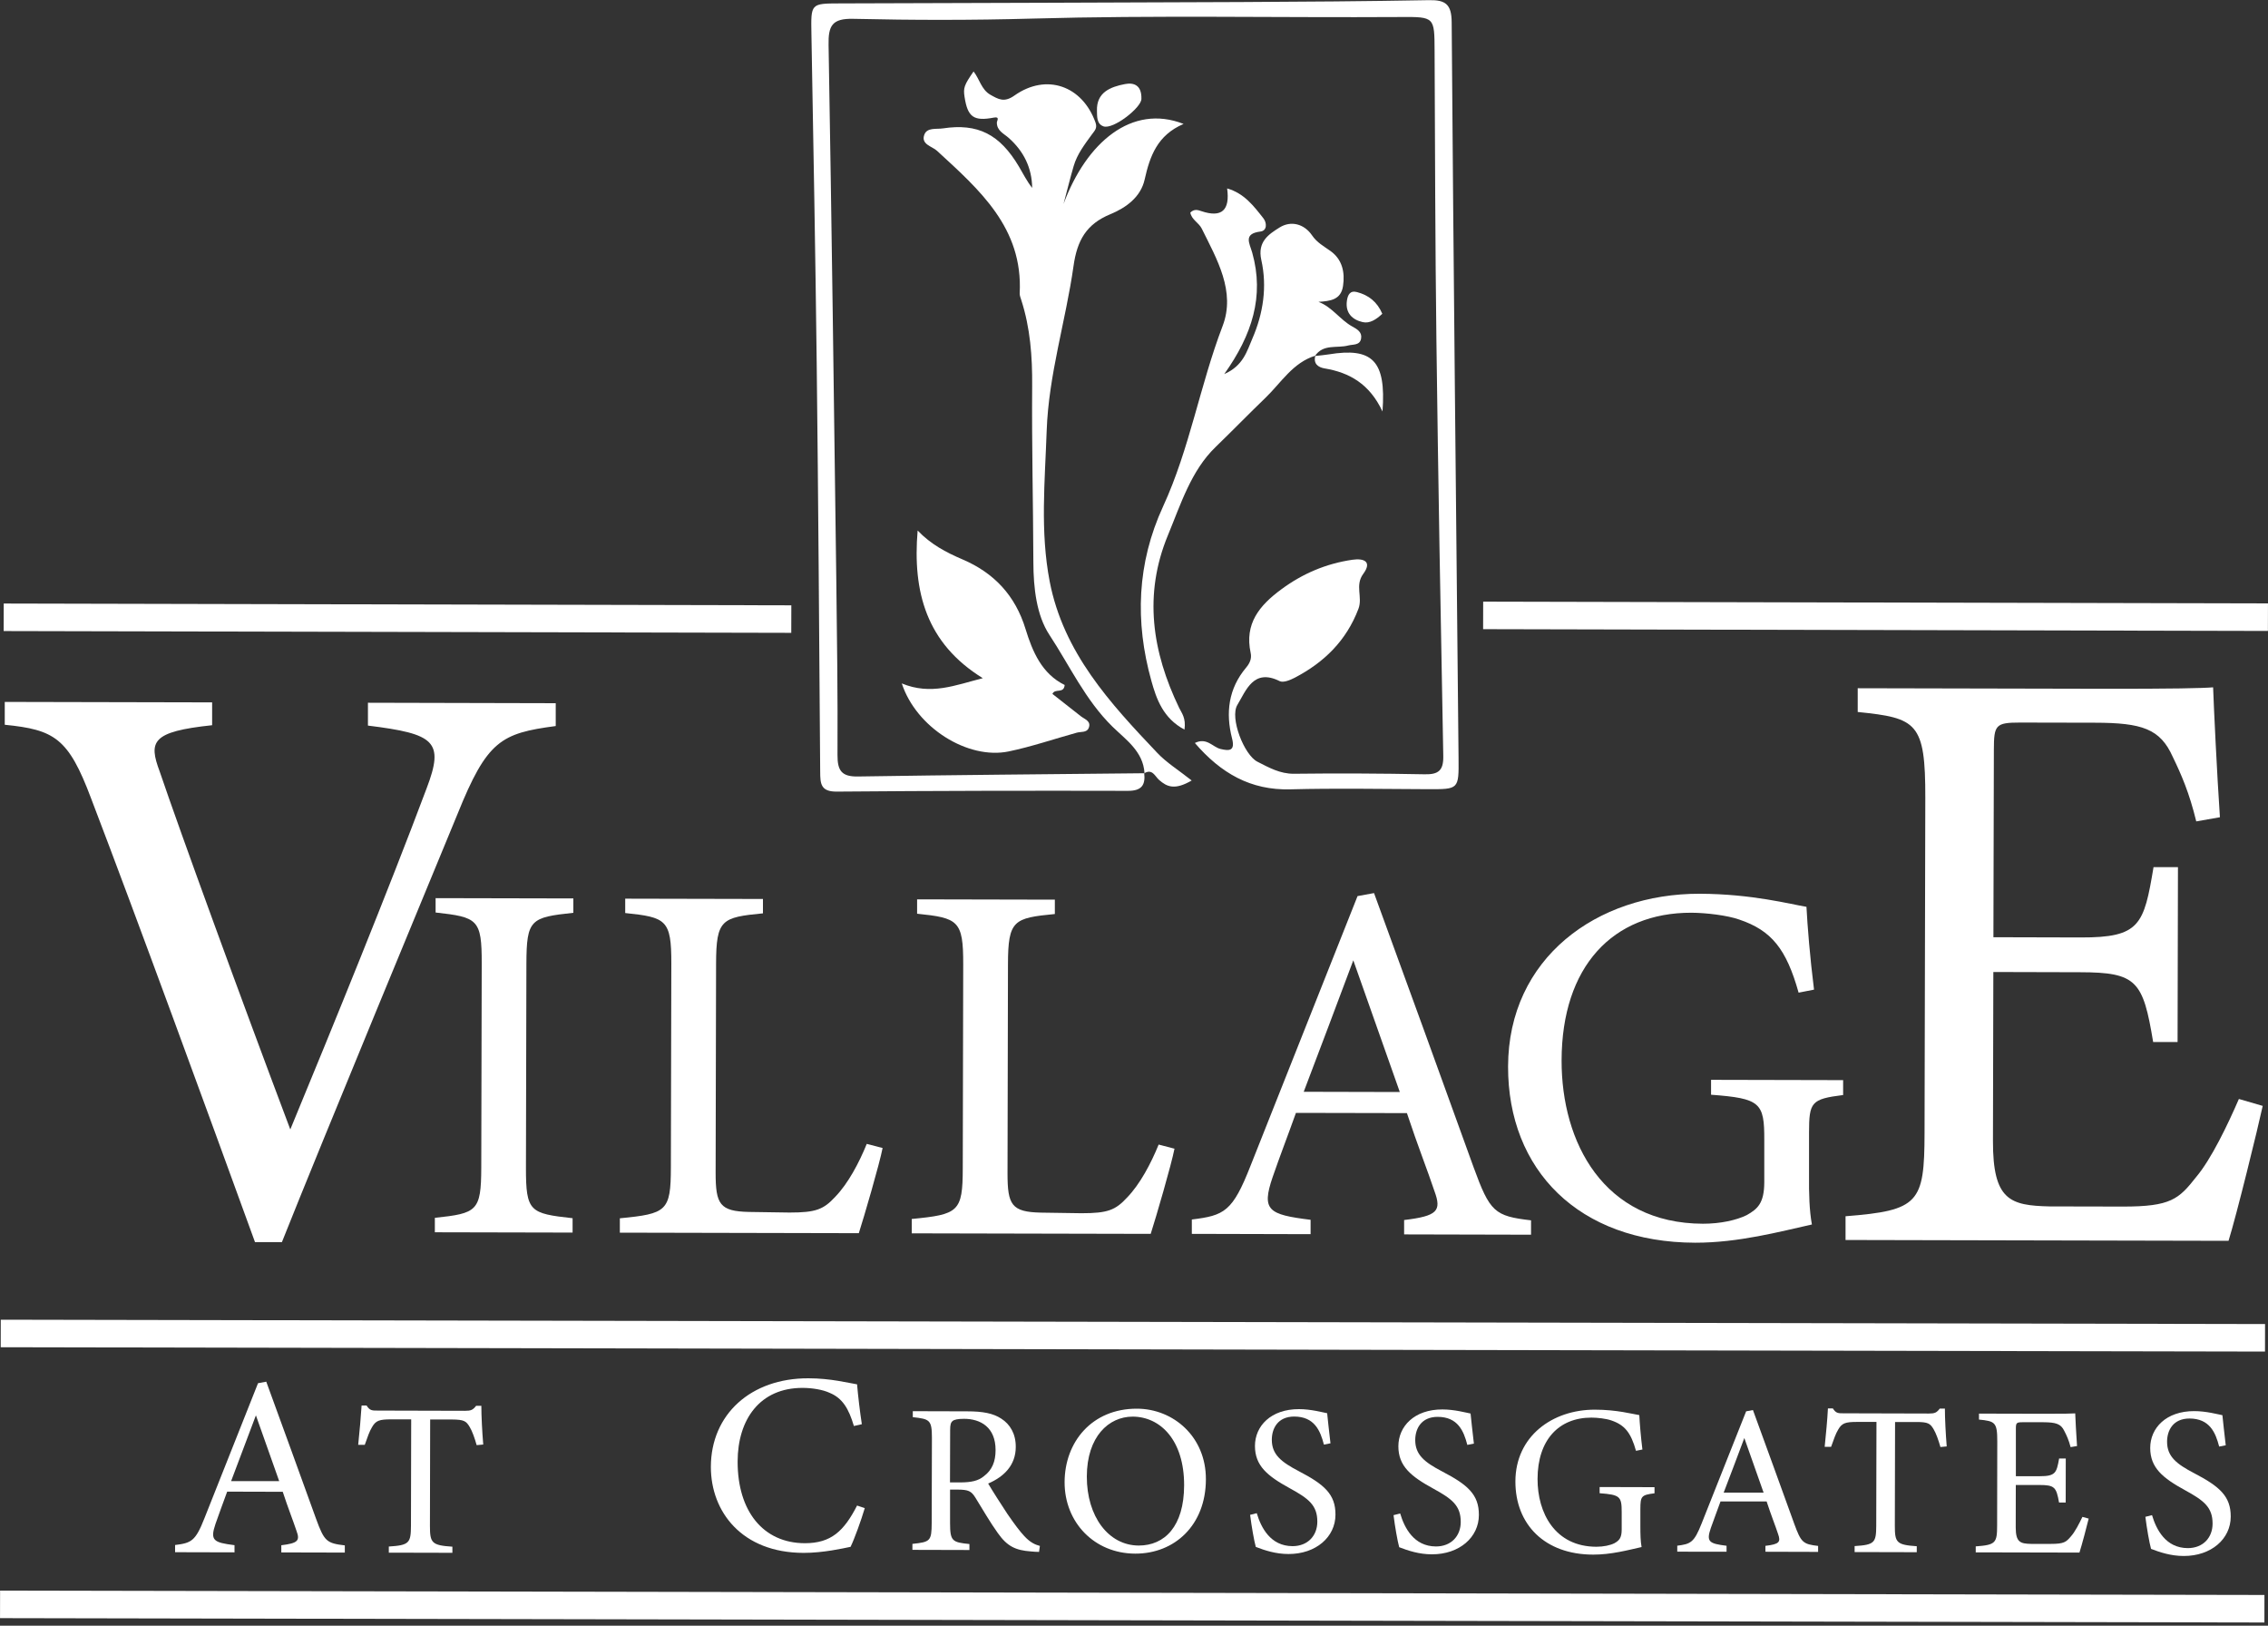 <?xml version="1.0" encoding="UTF-8"?>
<svg id="logos" xmlns="http://www.w3.org/2000/svg" viewBox="0 0 300 215">
  <rect x="0" y="0" width="300" height="215" fill="#333333" stroke="none"/>
  <defs>
    <style>
      .cls-1 {
        fill: #fff;
      }
    </style>
  </defs>
  <g>
    <path class="cls-1" d="M73.5,96.02c-7.23.96-9.07,1.92-12.98,11.63-2.93,7.12-17.91,43.25-23.23,56.62h-3.56c-6.33-17.4-15.56-42.68-21.68-58.68-3-7.99-4.84-9.08-11.42-9.74v-3.02s27.43.06,27.43.06v3.02c-8,.85-8.43,2.14-6.93,6.14,2.68,7.89,10.51,29.39,17.27,47.32,5.75-13.91,12.92-31.49,18.02-45.08,2.39-6.26,1.1-7.23-7.75-8.33v-3.02s24.84.06,24.84.06v3.02Z"/>
    <path class="cls-1" d="M57.52,162.96v-1.9c5.58-.6,6.12-.87,6.14-6.65l.06-26.99c.01-5.85-.53-6.12-6.1-6.74v-1.9s18.22.04,18.22.04v1.9c-5.65.6-6.19.87-6.21,6.72l-.06,26.99c-.01,5.85.53,6.05,6.17,6.68v1.9s-18.22-.04-18.22-.04Z"/>
    <path class="cls-1" d="M116.75,151.81c-.41,2.11-2.47,9.17-3.15,11.28l-31.61-.07v-1.9c6.19-.6,6.74-.94,6.75-6.71l.06-26.98c.01-5.78-.67-6.12-6.1-6.68v-1.9s18.22.04,18.22.04v1.9c-5.44.53-6.19.8-6.2,6.65l-.06,27.66c0,4.15.53,5.1,4.41,5.18.07,0,4.96.08,5.37.08,3.47,0,4.49-.4,6.05-2.09,1.7-1.76,3.14-4.48,4.16-6.99l2.11.55Z"/>
    <path class="cls-1" d="M155.36,151.9c-.41,2.11-2.47,9.17-3.15,11.28l-31.61-.07v-1.9c6.19-.6,6.74-.94,6.75-6.71l.06-26.98c.01-5.78-.67-6.12-6.1-6.68v-1.9s18.22.04,18.22.04v1.9c-5.44.53-6.19.8-6.2,6.65l-.06,27.66c0,4.15.53,5.1,4.41,5.18.07,0,4.96.08,5.37.08,3.47,0,4.49-.4,6.05-2.09,1.7-1.76,3.14-4.48,4.16-6.99l2.11.55Z"/>
    <path class="cls-1" d="M185.73,163.25v-1.9c4.42-.53,4.97-1.21,4.02-3.8-.88-2.65-2.23-6.05-3.65-10.34l-14.68-.03c-1.09,3.06-2.12,5.7-3.08,8.49-1.51,4.41-.55,4.96,5.02,5.65v1.9s-15.71-.04-15.71-.04v-1.9c4.29-.53,5.38-1.01,7.77-7.12l14.15-35.65,2.18-.4c4.26,11.63,8.92,24.49,13.17,36.26,2.16,5.92,2.77,6.46,7.6,7.02v1.9s-16.79-.04-16.79-.04ZM179.01,127c-2.19,5.84-4.51,12.02-6.56,17.39l12.71.03-6.15-17.41Z"/>
    <path class="cls-1" d="M243.79,144.82c-4.22.53-4.49.94-4.5,4.95v5.71c-.02,2.38.04,4.62.38,6.46-4.22.94-9.73,2.42-15.43,2.41-15.43-.03-24.79-9.64-24.76-23.3.03-14.34,11.74-22.88,25.34-22.85,6.93.02,12.03,1.39,14.13,1.73.13,2.52.46,6.66,1,10.95l-2.04.4c-1.62-5.78-3.58-8.23-7.86-9.67-1.56-.55-4.35-.89-6.32-.9-10.4-.02-17.15,7.1-17.17,19.54-.02,10.81,5.53,21.56,18.71,21.59,2.31,0,4.42-.47,5.78-1.14,1.43-.81,2.31-1.56,2.32-4.35v-5.57c.02-4.96-.52-5.51-7.04-6v-1.97s17.47.04,17.47.04v1.97Z"/>
    <path class="cls-1" d="M299.3,146.26c-.63,2.92-3.47,14.48-4.52,17.84l-50.66-.11v-3.14c9.7-.76,10.43-1.77,10.45-10.98l.1-44.35c.02-9.99-1.12-10.56-8.94-11.36v-3.14s31.9.07,31.9.07c9.8.02,13.86-.08,15.11-.19.1,2.81.5,11.23.9,17.18l-3.13.55c-.93-3.82-1.97-6.18-3.11-8.54-1.66-3.71-4.06-4.5-10.31-4.51l-9.9-.02c-3.23,0-3.44.33-3.45,3.58l-.06,24.81,11.57.03c7.82.02,8.34-1.67,9.61-9.3h3.23s-.05,23.13-.05,23.13h-3.23c-1.34-8.09-2.17-9.22-9.67-9.23l-11.47-.03-.05,22.34c-.02,7.86,2.27,8.54,7.49,8.66l9.69.02c6.36.01,7.4-.99,9.7-3.91,1.99-2.35,4.19-6.95,5.65-10.32l3.13.91Z"/>
    <g>
      <path class="cls-1" d="M37.21,205.31v-.95c2.21-.27,2.49-.61,2.01-1.9-.44-1.33-1.12-3.03-1.82-5.17l-7.35-.02c-.55,1.53-1.06,2.85-1.54,4.25-.75,2.21-.28,2.48,2.51,2.83v.95s-7.86-.02-7.86-.02v-.95c2.15-.27,2.69-.5,3.89-3.56l7.08-17.84,1.09-.2c2.13,5.82,4.46,12.25,6.59,18.14,1.08,2.96,1.39,3.23,3.8,3.51v.95s-8.4-.02-8.4-.02ZM33.85,187.18c-1.09,2.92-2.26,6.01-3.28,8.7h6.36s-3.08-8.7-3.08-8.7Z"/>
      <path class="cls-1" d="M63.05,191.12c-.26-.93-.6-1.88-.92-2.4-.46-.78-.75-.98-2.34-.99h-2.89s-.03,14.07-.03,14.07c0,2.25.23,2.57,2.97,2.75v.81s-8.41-.02-8.41-.02v-.81c2.69-.17,2.92-.46,2.93-2.74l.03-14.08h-2.63c-1.59,0-2.05.16-2.55,1.03-.35.58-.58,1.27-.96,2.34h-.87c.18-1.76.35-3.59.45-5.2h.66c.43.7.75.67,1.56.67l11.45.03c.81,0,1.04-.11,1.48-.66h.69c0,1.36.11,3.44.25,5.12l-.87.08Z"/>
    </g>
    <path class="cls-1" d="M114.39,199.44c-.48,1.63-1.37,4.08-1.88,5.13-.99.2-3.64.81-6.23.8-8.13-.02-12.26-5.43-12.25-11.39.02-6.94,5.3-11.72,12.91-11.7,2.92,0,5.3.62,6.43.8.13,1.53.37,3.57.63,5.27l-1.05.24c-.68-2.28-1.49-3.68-3.22-4.39-.88-.41-2.28-.65-3.57-.65-5.61-.01-8.58,4.13-8.59,9.74-.01,6.56,3.38,10.79,8.89,10.8,3.47,0,5.17-1.59,6.91-4.98l1.02.34Z"/>
    <g>
      <path class="cls-1" d="M137.42,205.24c-.37,0-.68-.03-1.04-.06-2.06-.15-3.16-.68-4.4-2.44-1.04-1.44-2.05-3.22-2.95-4.66-.56-.9-.93-1.07-2.37-1.08h-.99s0,4.43,0,4.43c0,2.4.3,2.54,2.56,2.77v.79s-7.54-.02-7.54-.02v-.79c2.35-.25,2.54-.36,2.55-2.76l.03-11.26c0-2.4-.31-2.49-2.53-2.74v-.79s7.2.02,7.2.02c2.06,0,3.44.26,4.51.97,1.16.74,1.92,2.01,1.91,3.73,0,2.43-1.56,3.95-3.65,4.85.51.88,1.72,2.77,2.56,4.04,1.04,1.5,1.58,2.21,2.22,2.91.76.82,1.41,1.13,2.06,1.3l-.11.79ZM127.02,196.05c1.47,0,2.4-.22,3.11-.81,1.1-.82,1.56-1.94,1.56-3.47,0-3.02-1.99-4.13-4.17-4.13-.82,0-1.3.11-1.5.28-.25.2-.34.48-.34,1.21l-.02,6.92h1.35Z"/>
      <path class="cls-1" d="M150.39,186.3c4.83.01,9.14,3.72,9.12,9.34-.01,6.07-4.14,9.84-9.34,9.83-5.42-.01-9.36-4.14-9.35-9.45s3.61-9.73,9.56-9.72ZM149.82,187.35c-3.16,0-6.05,2.64-6.06,7.92s2.86,9.12,6.87,9.13c3.42,0,5.99-2.53,6-7.97.01-5.93-3.11-9.07-6.81-9.08Z"/>
      <path class="cls-1" d="M175.12,191.05c-.48-1.86-1.26-3.7-3.92-3.71-2.2,0-2.97,1.6-2.97,3.07,0,1.95,1.24,2.94,3.58,4.16,3.38,1.76,4.85,3.06,4.84,5.74,0,2.96-2.58,5.22-6.22,5.21-1.69,0-3.16-.49-4.32-.94-.22-.79-.56-2.71-.75-4.24l.88-.22c.56,1.89,1.8,4.35,4.73,4.36,2.03,0,3.28-1.4,3.28-3.24,0-2.17-1.15-3.05-3.63-4.41-2.96-1.62-4.62-2.97-4.62-5.6s2.1-4.88,5.83-4.87c1.58,0,3.13.43,3.72.54.11,1.02.22,2.15.44,3.98l-.88.17Z"/>
      <path class="cls-1" d="M194.09,191.09c-.48-1.86-1.26-3.7-3.92-3.71-2.2,0-2.97,1.6-2.97,3.07,0,1.95,1.24,2.94,3.58,4.16,3.38,1.76,4.85,3.06,4.84,5.74,0,2.96-2.58,5.22-6.22,5.21-1.69,0-3.16-.49-4.32-.94-.22-.79-.56-2.71-.75-4.24l.88-.22c.56,1.89,1.8,4.35,4.73,4.36,2.03,0,3.28-1.4,3.28-3.24,0-2.17-1.15-3.05-3.63-4.41-2.96-1.62-4.62-2.97-4.62-5.6s2.1-4.88,5.83-4.87c1.58,0,3.13.43,3.72.54.11,1.02.22,2.15.44,3.98l-.88.17Z"/>
      <path class="cls-1" d="M218.85,197.49c-1.75.22-1.86.39-1.87,2.06v2.37c0,.99.02,1.92.16,2.68-1.75.39-4.04,1.01-6.41,1-6.41-.01-10.29-4-10.28-9.68.01-5.96,4.88-9.5,10.52-9.49,2.88,0,4.99.58,5.87.72.05,1.04.19,2.77.41,4.55l-.85.17c-.67-2.4-1.49-3.42-3.27-4.02-.65-.23-1.81-.37-2.62-.37-4.32,0-7.12,2.95-7.13,8.11-.01,4.49,2.29,8.95,7.77,8.97.96,0,1.84-.19,2.4-.47.59-.34.96-.65.96-1.8v-2.32c0-2.06-.22-2.29-2.92-2.49v-.82s7.26.02,7.26.02v.82Z"/>
      <path class="cls-1" d="M233.52,205.23v-.79c1.84-.22,2.06-.5,1.67-1.58-.36-1.1-.93-2.51-1.51-4.29h-6.1c-.45,1.26-.88,2.36-1.28,3.51-.63,1.83-.23,2.06,2.08,2.35v.79s-6.52-.01-6.52-.01v-.79c1.78-.22,2.23-.42,3.23-2.96l5.88-14.81.9-.17c1.77,4.83,3.7,10.17,5.47,15.06.9,2.46,1.15,2.68,3.15,2.91v.79s-6.97-.02-6.97-.02ZM230.73,190.18c-.91,2.43-1.87,4.99-2.73,7.22h5.28s-2.55-7.22-2.55-7.22Z"/>
      <path class="cls-1" d="M256.67,191.37c-.25-.9-.59-1.84-.9-2.35-.45-.76-.73-.96-2.28-.96h-2.82s-.03,13.74-.03,13.74c0,2.2.22,2.51,2.9,2.69v.79s-8.22-.02-8.22-.02v-.79c2.63-.16,2.85-.45,2.86-2.67l.03-13.75h-2.57c-1.55,0-2,.16-2.49,1.01-.34.56-.57,1.24-.94,2.28h-.85c.17-1.72.35-3.5.43-5.08h.65c.42.68.73.65,1.52.65l11.18.03c.79,0,1.02-.11,1.44-.65h.68c0,1.33.11,3.36.24,5l-.85.08Z"/>
      <path class="cls-1" d="M276.28,200.84c-.17.73-.94,3.64-1.22,4.49l-13.72-.03v-.79c2.63-.19,2.83-.45,2.83-2.76l.02-11.15c0-2.51-.3-2.65-2.42-2.86v-.79s8.64.02,8.64.02c2.65,0,3.75-.02,4.09-.05.03.71.13,2.82.24,4.32l-.85.14c-.25-.96-.53-1.55-.84-2.15-.45-.93-1.1-1.13-2.79-1.14h-2.68c-.87,0-.93.08-.93.9v6.24s3.12,0,3.12,0c2.12,0,2.26-.42,2.6-2.34h.88s-.01,5.82-.01,5.82h-.88c-.36-2.04-.59-2.32-2.62-2.32h-3.1s-.01,5.61-.01,5.61c0,1.98.62,2.15,2.03,2.18h2.63c1.72,0,2-.24,2.63-.98.54-.59,1.13-1.75,1.53-2.59l.85.23Z"/>
      <path class="cls-1" d="M293.54,191.31c-.48-1.86-1.26-3.7-3.92-3.71-2.2,0-2.97,1.6-2.97,3.07,0,1.95,1.24,2.94,3.58,4.16,3.38,1.76,4.85,3.06,4.84,5.74,0,2.96-2.58,5.22-6.22,5.21-1.69,0-3.16-.49-4.32-.94-.22-.79-.56-2.71-.75-4.24l.88-.22c.56,1.89,1.8,4.35,4.73,4.36,2.03,0,3.28-1.4,3.28-3.24,0-2.17-1.15-3.05-3.63-4.41-2.96-1.62-4.62-2.97-4.62-5.6s2.1-4.88,5.83-4.87c1.58,0,3.13.43,3.72.54.11,1.02.22,2.15.44,3.98l-.88.17Z"/>
    </g>
  </g>
  <g>
    <path class="cls-1" d="M151.35,102.23c.18,1.59-.33,2.36-2.14,2.36-12.84-.03-25.69-.01-38.53.1-2.14.02-2.18-1.07-2.19-2.64-.13-17.99-.25-35.97-.46-53.95-.17-14.54-.44-29.08-.7-43.62-.07-4.01-.11-4.02,3.74-4.03,17.7-.06,35.4-.1,53.1-.18,8.29-.04,16.58-.1,24.87-.25,2.18-.04,2.96.56,2.98,2.91.24,32.45.59,64.9.91,97.35.04,4.13.02,4.1-4.05,4.09-6.07-.02-12.14-.14-18.2.02-5.27.14-9.19-2.14-12.63-6.13,1.57-.78,2.35.54,3.39.79,1.16.28,1.96.28,1.53-1.39-.87-3.39-.48-6.59,1.86-9.37.47-.56.77-1.18.6-1.95-.83-3.85,1.15-6.26,4.04-8.39,2.84-2.1,5.94-3.41,9.4-3.92,1.57-.23,2.65.25,1.45,1.87-1.12,1.52-.05,3.08-.63,4.61-1.6,4.22-4.54,7.09-8.43,9.12-.6.31-1.51.69-1.99.45-3.47-1.73-4.45,1.25-5.6,3.15-1.02,1.69.88,6.61,2.66,7.51,1.5.76,2.98,1.61,4.83,1.59,5.76-.07,11.53-.04,17.29.07,1.83.04,2.49-.51,2.46-2.4-.35-18.36-.68-36.72-.91-55.08-.16-12.74-.18-25.48-.24-38.22-.02-4.43,0-4.48-4.43-4.45-16.28.1-32.56-.25-48.84.21-7.87.22-15.75.21-23.61.03-2.82-.07-3.33.91-3.28,3.47.41,23.55.71,47.1,1.02,70.64.1,7.75.2,15.5.16,23.25-.01,2.06.54,2.88,2.71,2.84,12.63-.2,25.27-.3,37.9-.43l-.04-.04Z"/>
    <path class="cls-1" d="M151.39,102.26c-.16-2.9-2.52-4.47-4.25-6.17-3.59-3.53-5.65-8.06-8.33-12.13-1.71-2.6-2.11-6.22-2.12-9.6-.03-7.78-.22-15.56-.16-23.33.03-3.88-.25-7.66-1.44-11.35-.09-.29-.22-.59-.21-.88.46-8.67-5.33-13.7-10.94-18.86-.65-.6-2.16-.84-1.67-2.14.37-.97,1.59-.69,2.45-.82,4.62-.7,7.52.77,10.06,5.05.56.95,1.05,1.93,1.75,2.82-.03-2.66-1.12-4.85-3.1-6.61-.66-.59-1.58-.94-1.57-2.05,0-.19.44-.8-.39-.64-2.67.51-3.47-.06-3.88-2.72-.19-1.2-.06-1.58,1.19-3.38.8,1.02,1.03,2.4,2.22,3.08,1.08.61,1.84,1.06,3.19.1,4.24-2.99,8.99-1.28,10.72,3.58.27.77-.14,1.09-.48,1.57-.95,1.31-1.95,2.6-2.41,4.18-.45,1.54-.83,3.1-1.34,5.01,3.02-8.12,9.02-13.27,15.88-10.58-3.47,1.48-4.46,4.26-5.15,7.35-.52,2.34-2.48,3.74-4.54,4.59-3.17,1.31-4.39,3.44-4.87,6.86-1.03,7.28-3.29,14.35-3.55,21.78-.23,6.66-.88,13.31.4,19.94,1.82,9.39,7.97,16.07,14.23,22.66,1.23,1.3,2.81,2.27,4.55,3.65-2.24,1.31-3.28.84-4.32-.08-.53-.47-.88-1.51-1.94-.88,0,0,.04.04.04.04Z"/>
    <path class="cls-1" d="M173.99,47.04c-2.98.91-4.54,3.59-6.59,5.56-2.23,2.15-4.39,4.37-6.62,6.53-3.22,3.11-4.59,7.54-6.29,11.65-3.25,7.85-2.09,15.42,1.48,22.83.34.7.92,1.33.71,2.88-2.83-1.49-3.72-4.07-4.38-6.44-2.19-7.83-1.91-15.57,1.55-23.08,3.52-7.64,4.87-16.01,7.87-23.85,1.75-4.57-.75-8.83-2.76-12.89-.38-.77-1.36-1.19-1.51-2.12.53-.51,1-.34,1.48-.18q3.99,1.34,3.39-3.01c2.27.65,3.54,2.35,4.81,3.97.43.55.52,1.61-.4,1.73-2.31.29-1.45,1.53-1.09,2.8,1.62,5.76-.02,10.88-3.7,16.05,2.52-1.1,3-3.04,3.72-4.7,1.44-3.32,1.97-6.87,1.18-10.39-.54-2.42.99-3.4,2.41-4.29,1.51-.95,3.26-.48,4.29,1.02.67.99,1.58,1.46,2.47,2.1,1.54,1.11,1.91,2.8,1.64,4.61-.27,1.84-1.69,2-3.25,2.1,1.83.69,2.86,2.38,4.49,3.27.64.35,1.3.74,1.15,1.58-.16.93-1.05.75-1.7.92-1.49.4-3.31-.25-4.41,1.4l.04-.04Z"/>
    <path class="cls-1" d="M119.27,90.38c3.88,1.6,7.06.24,10.73-.69-7.48-4.62-9.3-11.42-8.62-19.53,1.74,1.83,3.76,2.89,5.91,3.81,4.18,1.78,7.01,4.77,8.37,9.24.91,2.96,2.15,5.9,5.17,7.38-.11,1.21-1.28.39-1.62,1.18,1.23.96,2.49,1.95,3.74,2.94.52.41,1.42.65,1.06,1.56-.26.65-1.03.47-1.59.63-3,.83-5.97,1.85-9.01,2.48-5.38,1.11-12.22-3.14-14.13-9.01Z"/>
    <path class="cls-1" d="M173.94,47.08c.6-.07,1.2-.11,1.8-.21,5.78-.95,7.63.8,7.13,7.55-1.71-3.65-4.37-5.15-7.67-5.7-.84-.14-1.51-.62-1.21-1.68,0,0-.04.04-.04.04Z"/>
    <path class="cls-1" d="M150.98,13.08c0,1.15-3.73,4.08-5.02,3.63-.95-.34-.83-1.4-.86-2.06-.08-2.43,1.77-3.16,3.7-3.53,1.18-.23,2.23.14,2.18,1.96Z"/>
    <path class="cls-1" d="M182.84,41.5c-.77.73-1.65,1.32-2.59,1.1-1.36-.31-2.31-1.19-2.09-2.81.11-.79.41-1.41,1.34-1.16,1.52.4,2.67,1.28,3.35,2.88Z"/>
  </g>
  <rect class="cls-1" x="148.02" y="26.87" width="3.64" height="299.51" transform="translate(-27.06 326.14) rotate(-89.89)"/>
  <rect class="cls-1" x="50.76" y="29.66" width="3.64" height="104.18" transform="translate(-29.29 134.15) rotate(-89.87)"/>
  <rect class="cls-1" x="246.27" y="29.59" width="3.64" height="103.81" transform="translate(166.03 329.41) rotate(-89.87)"/>
  <rect class="cls-1" x="147.94" y="62.69" width="3.64" height="299.52" transform="translate(-62.97 361.82) rotate(-89.89)"/>
</svg>